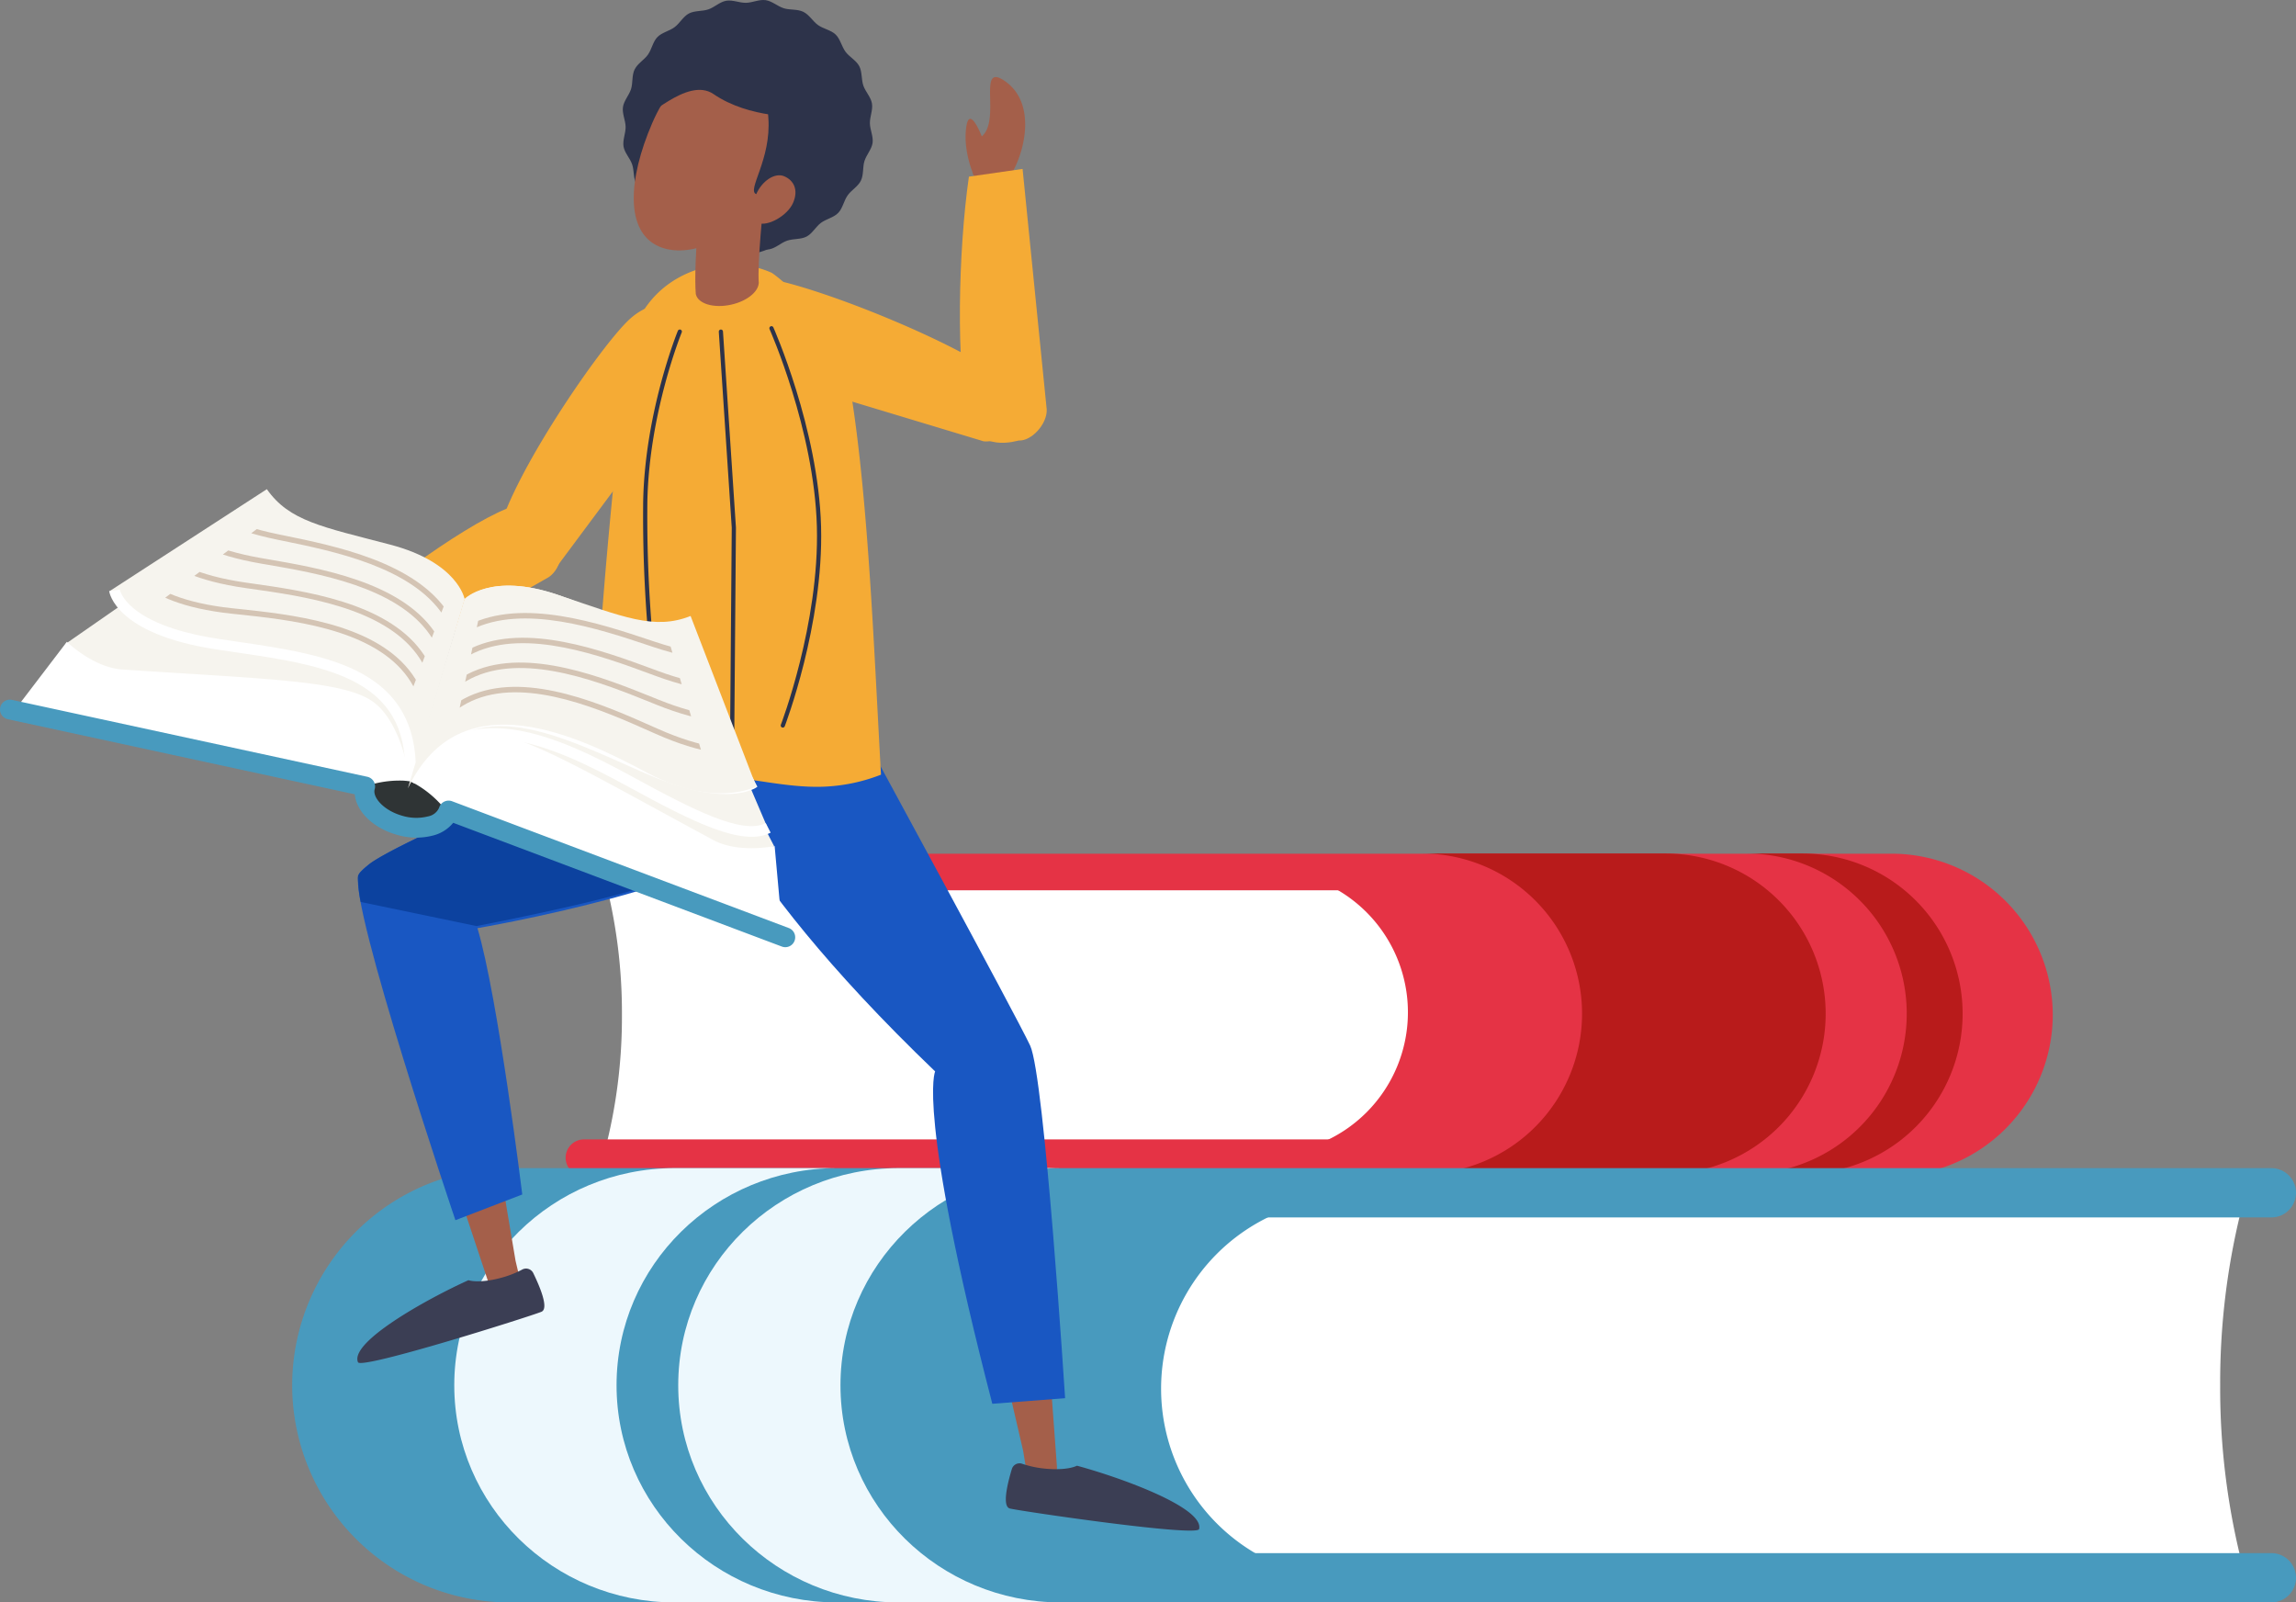<svg xmlns="http://www.w3.org/2000/svg" width="548.138" height="382.481" viewBox="0 0 548.138 382.481">
    <rect x="0" y="0" width="548.138" height="382.481" fill="#808080" stroke="none"/>
    <defs>
        <clipPath id="fthhx67fha">
            <path d="m2297.341-1608.226 26.087-19.544s28.859 6.583 34.942 10.449a54.242 54.242 0 0 1 8.56 6.356l-9.541 25.162s-9.126-13.392-60.048-22.424" transform="translate(-2297.341 1627.769)"/>
        </clipPath>
        <clipPath id="czchgud7rb">
            <path d="m2471.651-1580.573-5.284 24.828s15.657-5.29 26.4.028 26.649 11.283 29.7 11.4l2.619.647-8.77-29.846s-20.866-7.319-26.575-7.949-18.094.9-18.094.9" transform="translate(-2466.367 1581.621)"/>
        </clipPath>
    </defs>
    <path d="M2890.084-1397.888a33.788 33.788 0 0 1-33.784 33.788h-308.092v-.431a126.428 126.428 0 0 0 4.162-32.756 126.417 126.417 0 0 0-4.162-32.752v-1.637H2856.3a33.787 33.787 0 0 1 33.786 33.788" transform="translate(-2403.891 1639.517)" style="fill:#fff"/>
    <path d="M2953.684-1397.888a33.786 33.786 0 0 1-33.778 33.788h150.063a33.788 33.788 0 0 0 33.786-33.788 33.788 33.788 0 0 0-33.786-33.788h-150.063a33.786 33.786 0 0 1 33.778 33.788" transform="translate(-2617.562 1639.517)" style="fill:#e53345"/>
    <path d="M2842.955-1364.326h-312.206a4.372 4.372 0 0 1-4.366-4.367 4.372 4.372 0 0 1 4.366-4.365h312.206a29.757 29.757 0 0 0 29.722-29.733 29.757 29.757 0 0 0-29.722-29.732h-312.206a4.372 4.372 0 0 1-4.366-4.366 4.371 4.371 0 0 1 4.366-4.365h312.206a38.5 38.5 0 0 1 38.455 38.464 38.5 38.5 0 0 1-38.455 38.465" transform="translate(-2391.344 1645.023)" style="fill:#e53345"/>
    <path d="M3103.608-1403.128a38.228 38.228 0 0 1-38.227 38.228h-58.16a38.229 38.229 0 0 0 38.227-38.228 38.23 38.23 0 0 0-38.227-38.232h58.16a38.23 38.23 0 0 1 38.227 38.232" transform="translate(-2667.755 1645.083)" style="fill:#b81b1b"/>
    <path d="M3241.1-1403.127a38.229 38.229 0 0 0-38.221-38.232h-13.351a38.23 38.23 0 0 1 38.229 38.232 38.229 38.229 0 0 1-38.229 38.228h13.351a38.228 38.228 0 0 0 38.221-38.228" transform="translate(-2772.551 1645.083)" style="fill:#b81b1b"/>
    <path d="M2385.114-1202.5a45.527 45.527 0 0 1 45.517-45.531h415.152v.581a170.448 170.448 0 0 0-5.609 44.139 170.446 170.446 0 0 0 5.609 44.133v2.206h-415.152a45.525 45.525 0 0 1-45.517-45.528" transform="translate(-2310.137 1533.962)" style="fill:#fff"/>
    <path d="M2587.334-1202.5a45.521 45.521 0 0 1 45.517-45.53h-202.216a45.525 45.525 0 0 0-45.516 45.53 45.524 45.524 0 0 0 45.516 45.528h202.216a45.519 45.519 0 0 1-45.517-45.528" transform="translate(-2310.139 1533.963)" style="fill:#489abe"/>
    <path d="M2424.651-1264.753h420.675a5.885 5.885 0 0 1 5.885 5.882 5.886 5.886 0 0 1-5.885 5.883h-420.675a40.1 40.1 0 0 0-40.054 40.06 40.1 40.1 0 0 0 40.054 40.068h420.675a5.883 5.883 0 0 1 5.885 5.88 5.884 5.884 0 0 1-5.885 5.885h-420.675a51.886 51.886 0 0 1-51.824-51.832 51.884 51.884 0 0 1 51.824-51.826" transform="translate(-2303.075 1543.575)" style="fill:#489abe"/>
    <path d="M2502.591-1212.932c0-28.622 23.561-51.827 52.626-51.827h-38.743c-29.059 0-52.626 23.2-52.626 51.827s23.567 51.833 52.626 51.833h38.743c-29.066 0-52.626-23.206-52.626-51.833" transform="translate(-2355.398 1543.578)" style="fill:#edf8fd"/>
    <path d="M2628.341-1212.927c0-28.622 23.569-51.827 52.631-51.827h-38.74c-29.062 0-52.624 23.2-52.624 51.827s23.562 51.833 52.624 51.833h38.74c-29.062 0-52.631-23.206-52.631-51.833" transform="translate(-2427.69 1543.575)" style="fill:#edf8fd"/>
    <path d="M2743.135-1330.572c1.82-3.409 4.13-5.158 8.268-5.289 4.547-.144 8.523 2.577 8.779 6l7.061 95.53c.117 1.508-1.382 2.75-3.377 2.818s-3.787-1.083-4.028-2.585l-.68-4.116c-14.912-65.064-21.235-80.045-16.023-92.36" transform="translate(-2514.909 1584.448)" style="fill:#a45f4a"/>
    <path d="M2628.327-1487.406c-2.248-10.86 3.928-16.185 8.859-18.649.305-.222.611-.438.945-.637 3.92-2.334 8.567-1.95 10.255.845l46.991 77.961c.742 1.23-.036 3.019-1.76 4.045a5.01 5.01 0 0 1-1.775.65c-4.443 1.359-8.843.749-11.381-1.7-13.237-12.732-49.217-48.4-52.133-62.518" transform="translate(-2449.674 1683.512)" style="fill:#a45f4a"/>
    <path d="M2428.281-1431.051c-3-2.447-5.8-3.171-9.675-1.7-4.248 1.616-6.876 5.66-5.793 8.919l30.22 90.9c.476 1.433 2.335 2.007 4.2 1.3s3.079-2.45 2.727-3.932l-.959-4.061c-11.26-65.795-11.182-82.057-20.721-91.421" transform="translate(-2325.919 1640.57)" style="fill:#a45f4a"/>
    <path d="M2507.353-1489.676c8.174-7.5 6.267-15.432 3.7-20.313a11.031 11.031 0 0 0-.387-1.071c-1.817-4.184-5.811-6.59-8.81-5.306l-83.7 35.777c-1.313.564-1.728 2.471-.934 4.311a4.911 4.911 0 0 0 1.065 1.568c2.8 3.7 6.729 5.771 10.219 5.273 18.178-2.593 68.215-10.492 78.842-20.24" transform="translate(-2328.366 1688.393)" style="fill:#a45f4a"/>
    <path d="M2790.553-1098.486c-1.572.76-4.62 1.049-8.059.653a23.6 23.6 0 0 1-5-1.106 1.914 1.914 0 0 0-2.483 1.225c-1.068 3.532-2.385 9-.452 9.452 2.875.674 44.683 6.814 45.15 4.9 1.25-5.057-18.511-12.246-29.152-15.121" transform="translate(-2533.439 1448.335)" style="fill:#3b3e54"/>
    <path d="M2435.935-1205.595c1.674.5 4.727.3 8.069-.643a23.454 23.454 0 0 0 4.753-1.888 1.912 1.912 0 0 1 2.646.813c1.615 3.318 3.795 8.5 1.957 9.257-2.731 1.125-43.016 13.857-43.791 12.043-2.042-4.8 16.322-15.043 26.367-19.582" transform="translate(-2324.104 1511.166)" style="fill:#3b3e54"/>
    <path d="M2599.18-1501.854s5.176 26.118 57.265 76.065c0 0-4.524 9.193 13.647 79.329l17.38-1.332s-4.9-76.826-8.346-84.169-39.058-72.807-39.058-72.807l-40.889 2.914" transform="translate(-2433.192 1681.528)" style="fill:#1957c2"/>
    <path d="M2479.19-1502.88s-66.934 24.344-69.29 31.333 23.117 82.353 23.117 82.353l15.965-6.14s-5.8-47.173-10.7-63.566c0 0 59.837-10.17 69.866-24.435s-28.956-19.544-28.956-19.544" transform="translate(-2324.296 1680.443)" style="fill:#1957c2"/>
    <path data-name="Path 4377" d="M28.319 43.48s39.994-7.68 44.358-11.366-6.859-17.29-6.859-17.29l-42.131 3.148S5.709 26.109 2.613 28.769s-2.65 2.4-2.548 4.489a34.3 34.3 0 0 0 .593 4.464z" style="fill:#0c429f" transform="translate(85.45 177.563)"/>
    <path d="M2561.333-1903.891c.69-1.415 2.3-2.274 3.175-3.528.9-1.282 1.176-3.077 2.246-4.176 1.084-1.12 2.873-1.443 4.1-2.366 1.253-.929 2.063-2.556 3.436-3.274s3.168-.479 4.639-.979 2.739-1.8 4.267-2.056 3.167.521 4.717.493 3.154-.859 4.7-.634c1.521.219 2.83 1.472 4.33 1.937 1.458.45 3.246.155 4.661.852s2.274 2.3 3.527 3.176c1.281.9 3.077 1.176 4.183 2.246s1.436 2.873 2.358 4.113 2.556 2.056 3.273 3.429.479 3.176.979 4.641 1.8 2.739 2.056 4.274-.521 3.155-.493 4.718c.021 1.542.859 3.148.641 4.7-.225 1.521-1.479 2.831-1.943 4.331-.451 1.458-.155 3.246-.852 4.669s-2.3 2.267-3.168 3.521c-.9 1.281-1.176 3.077-2.246 4.176-1.091 1.127-2.873 1.444-4.111 2.366s-2.063 2.556-3.429 3.275-3.175.479-4.646.979-2.739 1.8-4.274 2.063c-1.514.261-3.154-.521-4.717-.5-1.542.021-3.147.859-4.7.641-1.521-.218-2.831-1.472-4.323-1.944-1.464-.45-3.252-.155-4.667-.845s-2.274-2.3-3.527-3.176c-1.281-.908-3.077-1.176-4.175-2.246-1.126-1.091-1.443-2.88-2.366-4.112s-2.556-2.063-3.274-3.429-.479-3.176-.979-4.648-1.795-2.739-2.055-4.267.521-3.162.493-4.718-.859-3.155-.634-4.7c.211-1.521 1.471-2.831 1.936-4.324.458-1.465.155-3.253.852-4.669" transform="translate(-2409.811 1920.449)" style="fill:#2d334a"/>
    <path d="M2620.951-1764.625c-8.233-.5-10.011 10.093-10.185 10.391-1.96 3.449 4.385 10.507 7.013 11.56l56.445 17.042c.915.45 7.021-.613 7.877-2.131a4.99 4.99 0 0 0 .581-1.517c1.242-3.75.479-7.677-1.285-9.436-9.184-9.151-49.737-25.263-60.445-25.909" transform="translate(-2439.64 1830.896)" style="fill:#f5ab35"/>
    <path d="M2550.979-1753.421c3.766-16.489 21.494-22.117 33.664-16.68.839.36 16.381 12.11 19.074 29.163 4.132 26.189 5.437 61.4 7.087 90.657a41.924 41.924 0 0 1-14.138 2.883c-8.384.226-16.641-2.059-25.019-2.549-8.5-.5-17 .862-25.52.764a25.071 25.071 0 0 1-3.857-.138c.106-32.667 7.375-98.254 8.708-104.1" transform="translate(-2400.478 1835.187)" style="fill:#f5ab35"/>
    <path d="M2518.967-1745.67c7.79-7.765 15.962-2.52 16.234-2.309 4.488 3.515 4.971 10.08 2.52 13.057l-35.561 47.792c-.5.9-6.769 3.3-8.369 2.544a5.033 5.033 0 0 1-1.362-.923c-3.214-2.39-4.862-6.1-4.419-8.581 2.294-12.948 23.255-43.9 30.956-51.58" transform="translate(-2369.246 1822.425)" style="fill:#f5ab35"/>
    <path d="M2598.851-1843.519c10.386 1.663 20.535-7.824 22.666-21.175s-4.561-25.52-14.94-27.183-20.536 7.824-22.666 21.182 4.554 25.52 14.94 27.176" transform="translate(-2424.186 1904.134)" style="fill:#2d334a"/>
    <path d="M2598.606-1858.81c-5.761 13.377-19.752 20.2-27.919 16.677s-7.439-16.06-1.671-29.437 15.329-17.323 23.5-13.8 11.863 13.189 6.094 26.559" transform="translate(-2413.324 1900.988)" style="fill:#a45f4a"/>
    <path d="m2616.132-1822.679-15.185-1.8c-.248 2.079-2.25 21.893-1.631 29.384.509 2.32 4.281 3.449 8.425 2.533 3.724-.819 6.45-3.016 6.6-5.136l.014-.007c-.365-4.489.916-17.708 1.775-24.978" transform="translate(-2433.203 1865.286)" style="fill:#a45f4a"/>
    <path d="M2634.853-1881.564s-.07 1.423.7 11.478-5.262 17.387-2.874 18.269 6.221-.139 9.094-4.729 2.125-26.767-6.921-25.018" transform="translate(-2452.125 1898.156)" style="fill:#2d334a"/>
    <path d="M2640.666-1815.5c-1.345 3.112-6.148 5.76-8.407 4.79s-1.726-3.743-.388-6.856 4.422-5.234 6.681-4.263 3.451 3.216 2.114 6.329" transform="translate(-2451.322 1863.904)" style="fill:#a45f4a"/>
    <path d="M2606.965-1878.042s-11.832.575-20.49-5.359c-6.349-4.34-16.5 7.051-16.934 4.971s7.472-16.1 18.355-16.591c10.723-.485 17.669 7.086 19.069 16.979" transform="translate(-2416.145 1905.846)" style="fill:#2d334a"/>
    <path d="M2361.2-1547.793a13.935 13.935 0 0 0-11.6-2.422c-7.516 1.92-19.286 5.485-20.9 9.294-2.4 5.66 22.015 3.445 32.505-6.871" transform="translate(-2277.61 1707.877)" style="fill:#a45f4a"/>
    <path d="M2383.212-1602.373c13.515-12.879 35.756-29.172 46.768-33.628 9.14-3.7 12.1 6.261 12.264 6.466 1.885 2.333.81 7.87-2.181 9.854l-50.84 28.99-6.01-11.682" transform="translate(-2309.043 1757.429)" style="fill:#f5ab35"/>
    <path d="m2503.417-1567.49 21.815 42.294s-9.777 4.874-25.835-3.666-48.989-36.521-61.606-10.129l13.673-45.18s4.343 4.316 20.236 9.673 23.042 10.449 31.717 7.009" transform="translate(-2340.419 1727.167)" style="fill:#f6f4ee"/>
    <path d="m2503.365-1581.488 20.193 47.324s-11.3 1.958-27.828-8.681c-15.29-9.848-45.314-26.867-57.927-.475l13.673-45.18s6.079-6.424 21.969-1.067 21.253 11.519 29.92 8.08" transform="translate(-2340.425 1731.495)" style="fill:#f6f4ee"/>
    <path d="m2286.475-1625.827-40.865 28.393s5.54 9.265 23.646 10.946 57.78-1.868 58.212 23.6l13.379-45.269s-1.462-1.643-17.688-5.9-31.332-4.143-36.684-11.777" transform="translate(-2229.943 1751.109)" style="fill:#f6f4ee"/>
    <path d="m2307.927-1645.856-37.47 24.289s2.055 9.76 25.5 12.666c18.049 2.242 49.748 5.515 45.8 34.5l13.379-45.269s-1.559-8.711-17.784-12.963-24.059-5.592-29.419-13.227" transform="translate(-2244.227 1762.621)" style="fill:#f6f4ee"/>
    <path d="M2415.077-1487.867s-3.674 9.363 6.108 12.553 13.753-4.733 13.753-4.733l-6.256-4.843-7.124-3.525-6.481.548" transform="translate(-2326.972 1672.129)" style="fill:#2f3435"/>
    <path d="M2301.282-1525.663a24.765 24.765 0 0 1 10.706-1.27s-1.692-13.571-8.671-18.821-25.987-5.529-60.067-7.826c-6.9-.464-13.194-6.6-13.194-6.6l-12.017 15.755 83.242 18.761" transform="translate(-2214.094 1713.376)" style="fill:#fff"/>
    <path d="M2447.407-1490.554a24.809 24.809 0 0 0-8.391-6.78s8.654-10.584 17.37-11.31 24.933 9.16 55 25.365c6.085 3.282 14.67 1.444 14.67 1.444l1.789 19.734-80.442-28.454" transform="translate(-2341.123 1683.778)" style="fill:#fff"/>
    <path d="M2303.353-1495.515c-5.646-1.646-9.519-5.576-9.906-9.62l-82.827-17.921a2.37 2.37 0 0 1-1.808-2.808 2.364 2.364 0 0 1 2.806-1.808l84.829 18.354a2.383 2.383 0 0 1 1.531 1.1 2.374 2.374 0 0 1 .235 1.865c-.554 1.93 2.092 5.031 6.464 6.308l.042.011a11.518 11.518 0 0 0 6.249.17 3.552 3.552 0 0 0 2.619-2.054 2.358 2.358 0 0 1 1.212-1.457 2.367 2.367 0 0 1 1.891-.1l80.381 30.263a2.359 2.359 0 0 1 1.379 3.042 2.356 2.356 0 0 1-3.041 1.378l-78.455-29.538a9.027 9.027 0 0 1-4.642 2.992 16.122 16.122 0 0 1-8.9-.16l-.055-.016" transform="translate(-2208.76 1694.724)" style="fill:#489abe"/>
    <path d="m2439.353-1498.835-2.15-1.4c5.884-9.021 14.5-12.763 25.588-11.124 9.309 1.376 19.126 6.232 28.352 11.274 14.607 7.98 26.216 13.86 31.749 11.019l1.171 2.28c-6.669 3.422-18.361-2.421-34.146-11.05-18.265-9.983-38.748-19.118-50.564-1" transform="translate(-2340.081 1685.532)" style="fill:#fff"/>
    <path d="M2340.615-1543.871c.752-11.134-2.836-18.523-11.283-23.241-7.662-4.284-18.569-5.885-29.112-7.427-1.562-.23-3.13-.459-4.685-.7-23.917-3.653-25.422-13.5-25.479-13.918l1.275-.16 1.269-.179c0 .019.363 2.066 3.321 4.508 5.1 4.221 13.686 6.255 20 7.218 1.555.236 3.111.465 4.679.695 10.767 1.581 21.916 3.214 29.986 7.728 9.287 5.19 13.406 13.58 12.589 25.651l-2.556-.172" transform="translate(-2243.996 1730.229)" style="fill:#fff"/>
    <g style="clip-path:url(#fthhx67fha)" transform="translate(37.66 124.456)">
        <path d="M2350.638-1560.729c.9-7.547-.614-13.835-4.483-18.677-8.666-10.842-27.634-12.838-40.188-14.161l-1.15-.122c-23.74-2.52-25.146-12.531-25.191-12.953l1.292-.154c0 .026.332 2.348 3.4 4.945 2.871 2.437 8.793 5.61 20.631 6.863l1.151.122c12.771 1.35 32.072 3.377 41.07 14.648 4.093 5.123 5.7 11.731 4.764 19.642l-1.3-.153" transform="translate(-2287.157 1615.715)" style="fill:#d4c4b4"/>
        <path d="M2357.94-1574.621c1.154-7.521-.128-13.849-3.827-18.824-8.269-11.143-27.159-13.81-39.659-15.573l-1.147-.16c-23.635-3.353-24.686-13.406-24.724-13.829l1.3-.1-.648.051.648-.058c0 .026.256 2.359 3.224 5.058 2.789 2.539 8.589 5.918 20.384 7.591l1.147.161c12.711 1.8 31.922 4.507 40.525 16.086 3.91 5.264 5.276 11.925 4.064 19.792l-1.289-.193" transform="translate(-2292.306 1625.095)" style="fill:#d4c4b4"/>
        <path d="M2365.953-1588.021c1.374-7.48.276-13.849-3.274-18.927-7.94-11.383-26.742-14.606-39.182-16.738l-1.143-.193c-23.526-4.051-24.283-14.131-24.3-14.555l1.3-.071c0 .026.18 2.363 3.069 5.156 2.715 2.619 8.422 6.164 20.156 8.186l1.136.193c12.659 2.17 31.781 5.444 40.036 17.277 3.756 5.374 4.924 12.077 3.479 19.909l-1.277-.238" transform="translate(-2297.75 1633.939)" style="fill:#d4c4b4"/>
        <path d="M2374.559-1601.076c1.611-7.428.713-13.829-2.67-19.017-7.581-11.627-26.267-15.441-38.637-17.964l-1.136-.231c-23.391-4.789-23.827-14.889-23.827-15.319l1.3-.026c.007.026.109 2.369 2.915 5.252 2.631 2.7 8.2 6.427 19.88 8.815l1.13.231c12.582 2.568 31.6 6.447 39.471 18.529 3.582 5.5 4.545 12.224 2.85 20.006l-1.271-.276" transform="translate(-2303.635 1642.635)" style="fill:#d4c4b4"/>
    </g>
    <path data-name="Path 4370" d="m162.682 75.378 3.095 46.813-.387 48.009" transform="translate(9.419 3.775)" style="fill:none;stroke:#2d334a;stroke-linecap:round"/>
    <path d="m2438.613-1502.593-2.26-1.216c5.771-10.718 13.788-15.634 24.507-15.032 9.309.525 19.669 5.143 29.693 9.612l3.944 1.75c18.042 7.933 24.692 3.418 24.747 3.374l1.161 2.251c-.193.154-2.047 1.51-6.335 1.721-5.51.271-12.442-1.411-20.6-5q-1.968-.87-3.958-1.755c-9.8-4.374-19.951-8.9-28.793-9.393-9.756-.548-16.778 3.8-22.1 13.688" transform="translate(-2339.592 1689.645)" style="fill:#fff"/>
    <path data-name="Path 4371" d="M162.682 75.378s10.706 24.037 11.344 47.339-8.636 47.483-8.636 47.483" transform="translate(21.493 2.972)" style="fill:none;stroke:#2d334a;stroke-linecap:round"/>
    <path data-name="Path 4372" d="M153.863 74.807s-7.84 19.167-8.244 40.61a329.373 329.373 0 0 0 2.284 42.319" transform="translate(8.429 4.346)" style="fill:none;stroke:#2d334a;stroke-linecap:round"/>
    <path d="m2505.288-1584.472 15.675 40.687s-9.9 5.315-25.957-3.225-44.6-22.71-57.217 3.681l13.531-45.222s6.23-6.382 22.117-1.025 23.183 8.544 31.85 5.1" transform="translate(-2340.417 1731.504)" style="fill:#f6f4ee"/>
    <g transform="translate(109.522 144.08)" style="clip-path:url(#czchgud7rb)">
        <path d="m2443.337-1518.023-1.2-.514c3.139-7.318 7.833-12.242 13.933-14.635 13.431-5.263 31.161 2.619 42.893 7.836l1.06.469c10.883 4.829 17.595 5.041 21.3 4.367 3.953-.718 5.4-2.566 5.414-2.585l1.046.78c-.258.343-6.474 8.311-28.294-1.371l-1.06-.47c-11.535-5.129-28.967-12.877-41.888-7.813-5.767 2.261-10.21 6.949-13.213 13.936" transform="translate(-2452.442 1554.773)" style="fill:#d4c4b4"/>
        <path d="m2444.237-1530.844-1.216-.472c2.881-7.424 7.391-12.51 13.417-15.117 13.226-5.732 31.221 1.521 43.137 6.32l1.067.433c21.189 8.522 26.711.923 26.773.845l1.066.737c-.238.353-6.175 8.534-28.322-.373l-1.074-.433c-11.7-4.719-29.4-11.85-42.138-6.333-5.679 2.463-9.959 7.3-12.71 14.392" transform="translate(-2452.946 1562.607)" style="fill:#d4c4b4"/>
        <path d="m2444.339-1544.078-1.223-.436c2.656-7.506 7.024-12.723 12.962-15.506 13.057-6.12 31.263.6 43.307 5.045l1.08.4c21.433 7.893 26.732.134 26.779.054l1.1.7c-.231.359-5.931 8.712-28.328.464l-1.087-.4c-11.841-4.371-29.734-10.977-42.3-5.087-5.611 2.629-9.741 7.6-12.289 14.762" transform="translate(-2453.001 1570.617)" style="fill:#d4c4b4"/>
        <path d="m2443.9-1557.19-1.243-.4c2.426-7.587 6.624-12.938 12.466-15.908 12.86-6.53 31.27-.389 43.444 3.675l1.1.366c11.3 3.762 18 3.326 21.623 2.3 3.865-1.094 5.129-3.073 5.142-3.094l1.115.675c-.218.366-5.645 8.892-28.294 1.358l-1.1-.366c-11.97-4-30.068-10.033-42.438-3.749-5.523 2.805-9.5 7.9-11.813 15.142" transform="translate(-2452.735 1578.594)" style="fill:#d4c4b4"/>
    </g>
    <path d="M.214 17.535C-1.823 7.275 11.209.5 17.338.09c.227-.348.555.46.892 0a22.813 22.813 0 0 1 3.188 6.63c-.184.146-.227.59-.428.748 0 0-2.341 5.695-6.841 8.845-3.91 2.724-.74-4.412-.74-4.412C7.39 11.347 1.735 25.2.214 17.535" transform="rotate(135 119.622 67.99)" style="fill:#a45f4a"/>
    <g>
        <path d="M2749.92-1823.786c-2.626 18.226-3.005 45.419-.291 56.817 2.247 9.455 11.948 6.146 12.2 6.161 2.955.18 6.784-3.848 6.668-7.385l-5.764-57.44-12.817 1.846" transform="translate(-2518.606 1865.951)" style="fill:#f5ab35"/>
    </g>
</svg>
